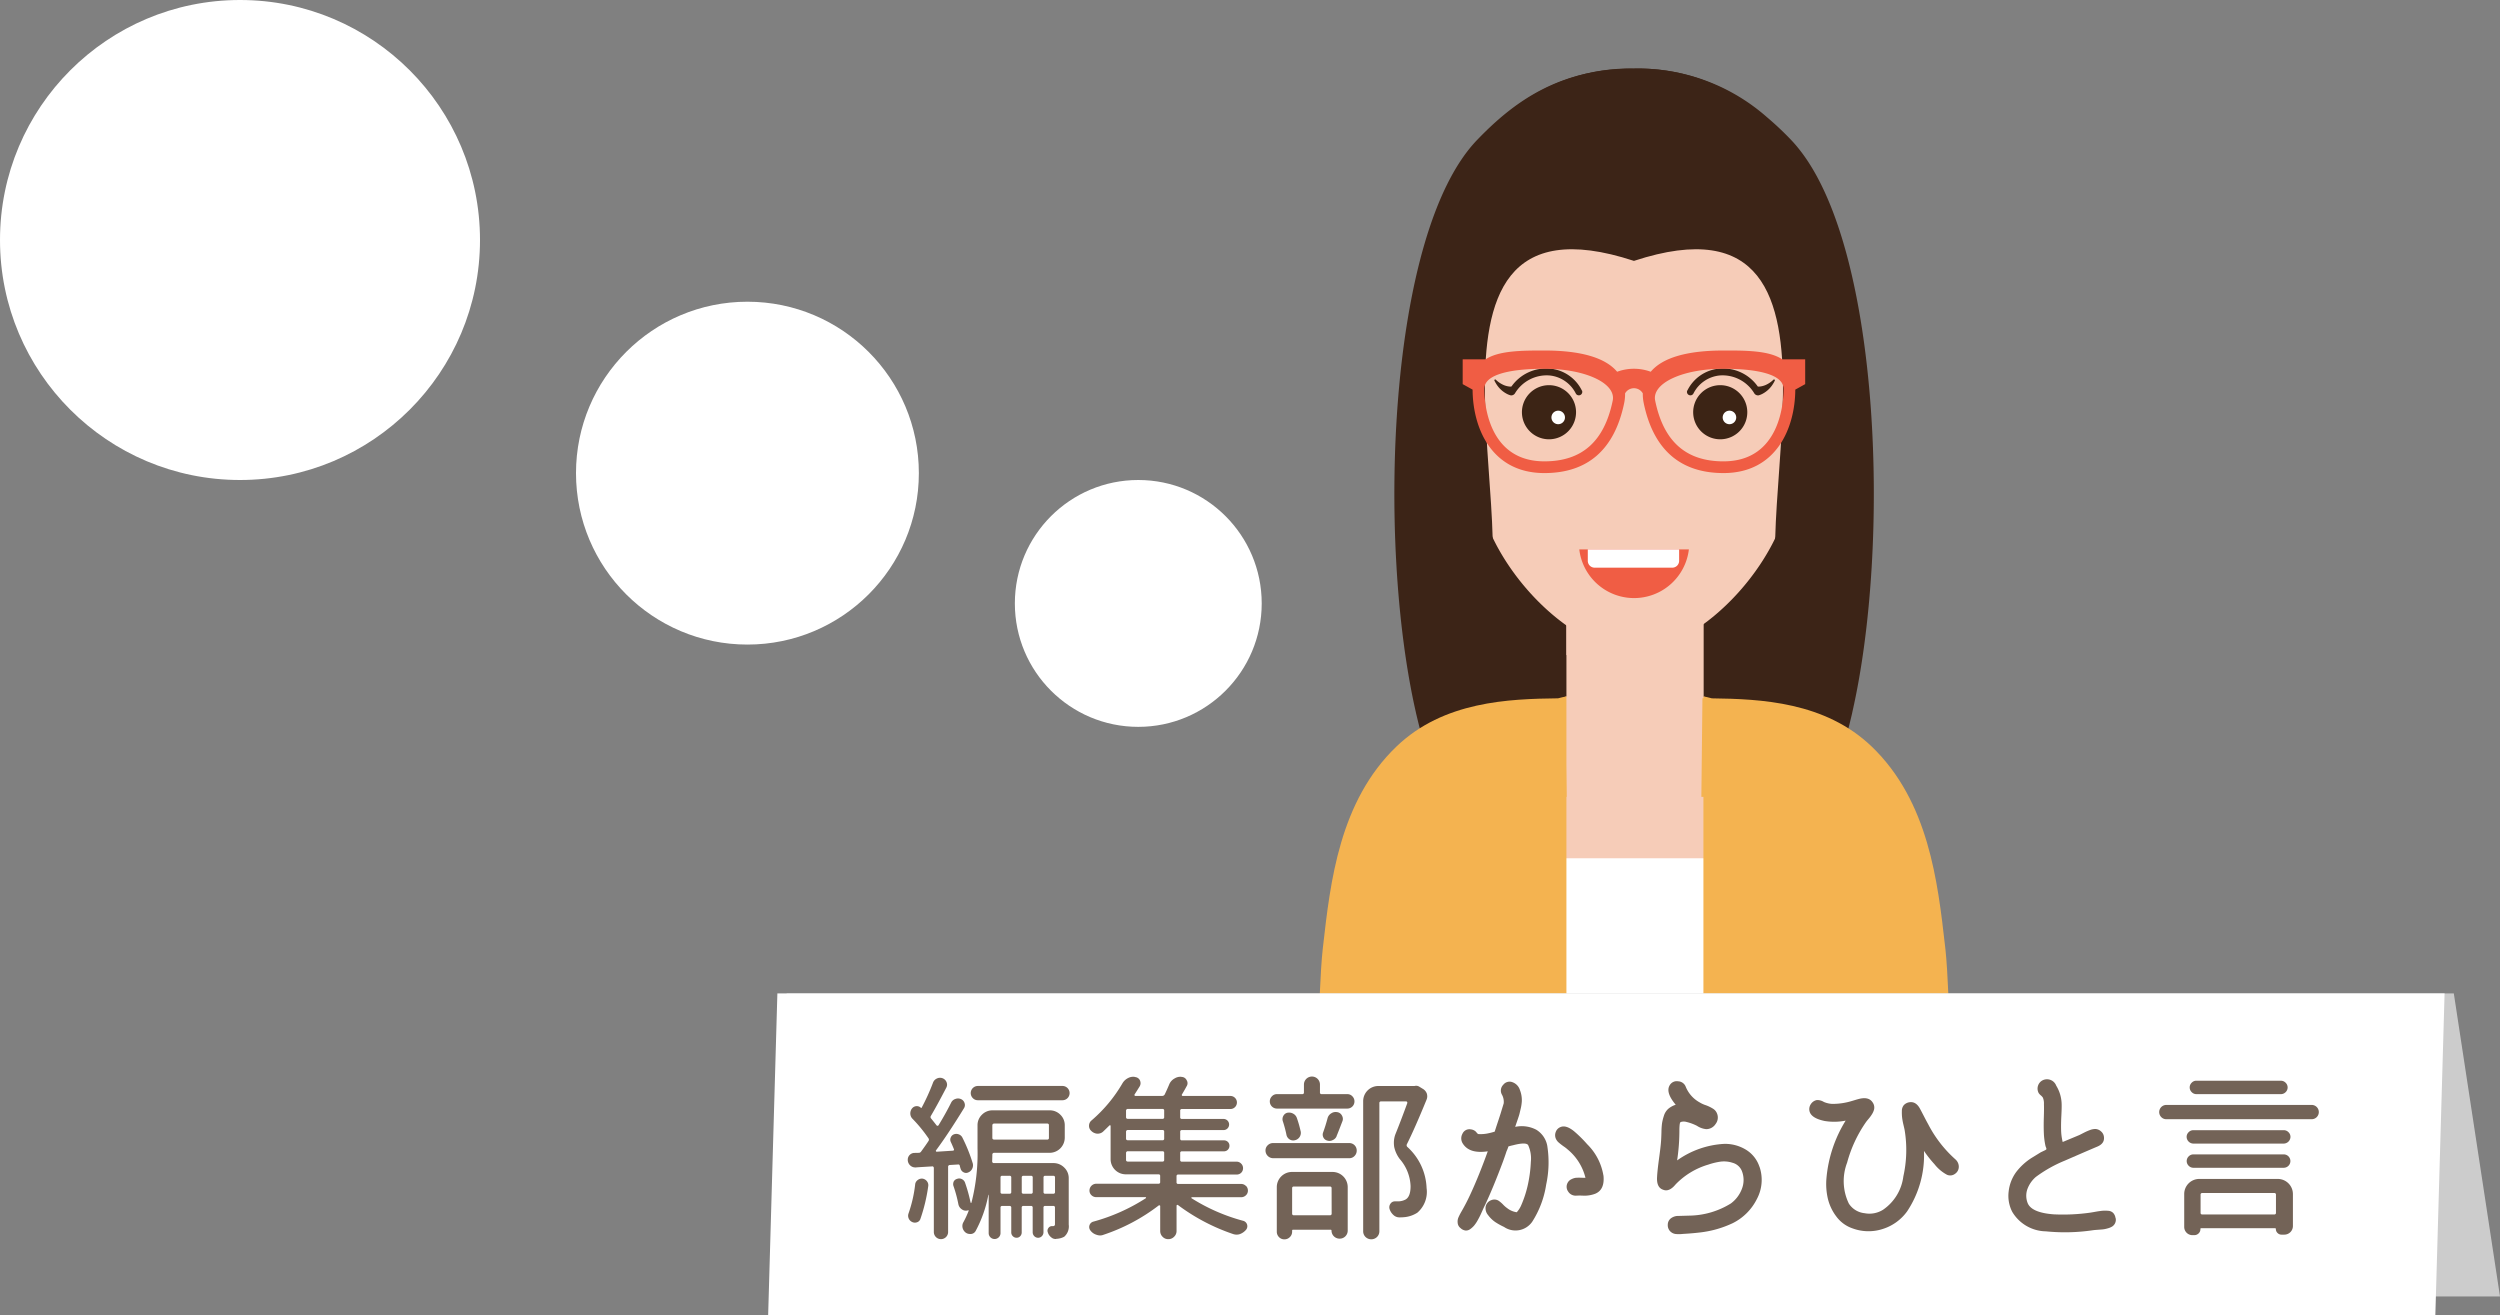 <svg xmlns="http://www.w3.org/2000/svg" xmlns:xlink="http://www.w3.org/1999/xlink" width="182.292" height="95.916" viewBox="0 0 182.292 95.916">
  <rect x="0" y="0" width="182.292" height="95.916" fill="#808080" stroke="none"/>
  <defs>
    <clipPath id="clip-path">
      <rect id="長方形_22268" data-name="長方形 22268" width="46.303" height="74.026" fill="none"/>
    </clipPath>
    <clipPath id="clip-path-3">
      <rect id="長方形_22263" data-name="長方形 22263" width="9.99" height="6.329" fill="none"/>
    </clipPath>
    <clipPath id="clip-path-4">
      <rect id="長方形_22265" data-name="長方形 22265" width="3.945" height="3.945" fill="none"/>
    </clipPath>
    <clipPath id="clip-path-6">
      <rect id="長方形_22269" data-name="長方形 22269" width="126.281" height="23.482" transform="translate(0 0)" fill="none"/>
    </clipPath>
  </defs>
  <g id="editor_illustration" data-name="editor illustration" transform="translate(-471 -1045)">
    <g id="グループ_41376" data-name="グループ 41376" transform="translate(567 1050)">
      <g id="グループ_41375" data-name="グループ 41375" clip-path="url(#clip-path)">
        <g id="グループ_41374" data-name="グループ 41374">
          <g id="グループ_41373" data-name="グループ 41373" clip-path="url(#clip-path)">
            <path id="パス_462137" data-name="パス 462137" d="M45.889,46.893c-.02.113-.044.211-.069.314-.25,1.068-.529,2.062-.833,2.969A14.168,14.168,0,0,1,43.195,54a5.253,5.253,0,0,1-1.107,1.146,4.77,4.77,0,0,1-2.979.906H20.826a4.753,4.753,0,0,1-3.082-.984,5.382,5.382,0,0,1-1-1.068,14.141,14.141,0,0,1-1.793-3.826c-.3-.906-.583-1.9-.833-2.969-.025-.1-.049-.2-.069-.3-2.866-12.615-2.013-34.974,4.483-41.71C21.194,2.43,24.491,0,29.968,0a14.2,14.2,0,0,1,9.685,3.542,22.327,22.327,0,0,1,1.754,1.651,9.513,9.513,0,0,1,.642.745c5.908,7.5,6.609,28.781,3.841,40.955" transform="translate(-6.816)" fill="#3c2417"/>
            <path id="パス_462138" data-name="パス 462138" d="M49.607,94.185l-2.5-1.031V86.783H37.12v6.371l-2.5,1.031,2.5,15.267h9.99Z" transform="translate(-18.901 -47.377)" fill="#f6ccb8"/>
            <g id="グループ_41366" data-name="グループ 41366" transform="translate(18.219 39.448)" style="mix-blend-mode: multiply;isolation: isolate">
              <g id="グループ_41365" data-name="グループ 41365">
                <g id="グループ_41364" data-name="グループ 41364" clip-path="url(#clip-path-3)">
                  <path id="パス_462139" data-name="パス 462139" d="M40.122,86.874v3.314l9.99,3.015V86.874Z" transform="translate(-40.122 -86.874)" fill="#f6ccb8"/>
                </g>
              </g>
            </g>
            <rect id="長方形_22264" data-name="長方形 22264" width="20.132" height="16.446" transform="translate(13.086 57.58)" fill="#fff"/>
            <path id="パス_462140" data-name="パス 462140" d="M18.218,105.741v-4.929c-.209.039-.405.095-.608.143-3.6.043-8.348.216-11.785,3.515-4.154,3.986-4.819,9.855-5.353,14.57l-.024.212c-.166,1.463-.317,5.21-.449,9.808H18.218V108.141h.026Z" transform="translate(0 -55.036)" fill="#f4b350"/>
            <path id="パス_462141" data-name="パス 462141" d="M79.588,119.253l-.024-.211c-.534-4.716-1.2-10.584-5.352-14.57-3.4-3.26-8.072-3.469-11.655-3.515-.2-.049-.4-.106-.614-.145v.138H61.87l-.078,7.192.136,0h.014v20.919H80.037c-.132-4.6-.283-8.345-.449-9.809" transform="translate(-33.734 -55.036)" fill="#f4b350"/>
            <path id="パス_462142" data-name="パス 462142" d="M45.614,27.582V22.387C45.614,16.87,39.227,9.9,34.172,9.9S22.729,16.87,22.729,22.387v5.195a2.52,2.52,0,0,0-2.543,2.5v2.6a2.52,2.52,0,0,0,2.543,2.5c0,5.517,6.387,12.687,11.443,12.687s11.443-7.17,11.443-12.687a2.52,2.52,0,0,0,2.543-2.5v-2.6a2.52,2.52,0,0,0-2.543-2.5" transform="translate(-11.02 -5.405)" fill="#f6ccb8"/>
            <g id="グループ_41369" data-name="グループ 41369" transform="translate(14.975 23.582)" style="mix-blend-mode: multiply;isolation: isolate">
              <g id="グループ_41368" data-name="グループ 41368">
                <g id="グループ_41367" data-name="グループ 41367" clip-path="url(#clip-path-4)">
                  <path id="パス_462143" data-name="パス 462143" d="M36.923,53.839a1.973,1.973,0,1,1-2.04-1.9,1.972,1.972,0,0,1,2.04,1.9" transform="translate(-32.979 -51.935)" fill="#f6ccb8"/>
                </g>
              </g>
            </g>
            <path id="パス_462144" data-name="パス 462144" d="M36.923,52.739a1.973,1.973,0,1,1-2.04-1.9,1.972,1.972,0,0,1,2.04,1.9" transform="translate(-18.004 -27.752)" fill="#3c2415"/>
            <path id="パス_462145" data-name="パス 462145" d="M38.7,55.414a.493.493,0,1,1-.51-.476.493.493,0,0,1,.51.476" transform="translate(-20.588 -29.992)" fill="#fff"/>
            <path id="パス_462146" data-name="パス 462146" d="M34.932,49.771a2.876,2.876,0,0,0-2.32-1.6,3.1,3.1,0,0,0-2.818,1.306.749.749,0,0,1-.149,0,1.461,1.461,0,0,1-.422-.112,1.945,1.945,0,0,1-.569-.387.064.064,0,0,0-.071-.012.061.061,0,0,0-.028.082,2.117,2.117,0,0,0,.114.209,2.009,2.009,0,0,0,.336.425,1.947,1.947,0,0,0,.465.334,1.5,1.5,0,0,0,.188.08c.047.017.1.026.088.025a.323.323,0,0,0,.32-.173,2.7,2.7,0,0,1,2.5-1.279,2.4,2.4,0,0,1,1.914,1.3.25.25,0,1,0,.459-.2" transform="translate(-15.585 -26.292)" fill="#3c2415"/>
            <g id="グループ_41372" data-name="グループ 41372" transform="translate(27.462 23.582)" style="mix-blend-mode: multiply;isolation: isolate">
              <g id="グループ_41371" data-name="グループ 41371">
                <g id="グループ_41370" data-name="グループ 41370" clip-path="url(#clip-path-4)">
                  <path id="パス_462147" data-name="パス 462147" d="M64.423,53.839a1.973,1.973,0,1,1-2.04-1.9,1.972,1.972,0,0,1,2.04,1.9" transform="translate(-60.479 -51.935)" fill="#f6ccb8"/>
                </g>
              </g>
            </g>
            <path id="パス_462148" data-name="パス 462148" d="M64.423,52.739a1.973,1.973,0,1,1-2.04-1.9,1.972,1.972,0,0,1,2.04,1.9" transform="translate(-33.017 -27.752)" fill="#3c2415"/>
            <path id="パス_462149" data-name="パス 462149" d="M66.2,55.414a.493.493,0,1,1-.51-.476.493.493,0,0,1,.51.476" transform="translate(-35.601 -29.992)" fill="#fff"/>
            <path id="パス_462150" data-name="パス 462150" d="M59.516,49.771a2.876,2.876,0,0,1,2.32-1.6,3.1,3.1,0,0,1,2.818,1.306.749.749,0,0,0,.149,0,1.461,1.461,0,0,0,.422-.112,1.945,1.945,0,0,0,.569-.387.064.064,0,0,1,.071-.012.061.061,0,0,1,.028.082,2.119,2.119,0,0,1-.114.209,2.009,2.009,0,0,1-.336.425,1.948,1.948,0,0,1-.465.334,1.5,1.5,0,0,1-.188.08c-.047.017-.1.026-.088.025a.323.323,0,0,1-.32-.173,2.7,2.7,0,0,0-2.5-1.279,2.4,2.4,0,0,0-1.914,1.3.25.25,0,0,1-.459-.2" transform="translate(-32.48 -26.292)" fill="#3c2415"/>
            <path id="パス_462151" data-name="パス 462151" d="M50.178,77.213a4.024,4.024,0,0,1-7.992,0Z" transform="translate(-23.03 -42.153)" fill="#f05d44"/>
            <path id="パス_462152" data-name="パス 462152" d="M49.716,78.546H44.055a.5.5,0,0,1-.5-.5v-.832h6.66v.832a.5.5,0,0,1-.5.5" transform="translate(-23.778 -42.153)" fill="#fff"/>
            <path id="パス_462153" data-name="パス 462153" d="M78.783,63.757a1.249,1.249,0,1,1-1.249-1.249,1.249,1.249,0,0,1,1.249,1.249" transform="translate(-41.646 -34.125)" fill="#f05d44"/>
            <path id="パス_462154" data-name="パス 462154" d="M22.683,63.757a1.249,1.249,0,1,1-1.249-1.249,1.249,1.249,0,0,1,1.249,1.249" transform="translate(-11.02 -34.125)" fill="#f05d44"/>
            <path id="パス_462155" data-name="パス 462155" d="M46.869,13.263C44.621,4,38.051-.15,31.788,0,25.526-.15,18.956,4,16.709,13.263c-1.972,8.127-.448,15.6,3.162,27.647,5.674-3.744-6.841-33.047,11.918-26.887,18.759-6.16,6.244,23.143,11.918,26.887,3.609-12.045,5.134-19.519,3.162-27.647" transform="translate(-8.647 0)" fill="#3c2417"/>
            <path id="パス_462156" data-name="パス 462156" d="M48.437,45.919H46.766c-.956-.648-2.7-.648-4.285-.645-2.662,0-4.445.523-5.305,1.549a3.539,3.539,0,0,0-2.451,0c-.861-1.026-2.643-1.549-5.305-1.549-1.582,0-3.329,0-4.285.645H23.463v1.807l.723.4c.015,2.818,1.391,6.085,5.234,6.085,3.16,0,5.117-1.714,5.818-5.1a3.206,3.206,0,0,0,.067-.712.744.744,0,0,1,1.292,0,3.2,3.2,0,0,0,.067.712c.7,3.381,2.658,5.1,5.818,5.1,3.842,0,5.218-3.266,5.234-6.085l.722-.4ZM34.4,48.943c-.615,2.969-2.244,4.413-4.98,4.413-4.168,0-4.38-4.4-4.38-5.277,0-1.352,3.014-1.473,4.38-1.473,3.011,0,5.261,1.072,4.98,2.338m8.082,4.413c-2.735,0-4.365-1.444-4.98-4.413-.282-1.266,1.969-2.338,4.98-2.338,1.365,0,4.38.121,4.38,1.473,0,.881-.211,5.277-4.38,5.277" transform="translate(-12.809 -24.716)" fill="#f05d44"/>
          </g>
        </g>
      </g>
    </g>
    <circle id="楕円形_506" data-name="楕円形 506" cx="17.5" cy="17.5" r="17.5" transform="translate(471 1045)" fill="#fff"/>
    <circle id="楕円形_507" data-name="楕円形 507" cx="12.5" cy="12.5" r="12.5" transform="translate(513 1067)" fill="#fff"/>
    <circle id="楕円形_508" data-name="楕円形 508" cx="9" cy="9" r="9" transform="translate(545 1080)" fill="#fff"/>
    <g id="グループ_41380" data-name="グループ 41380" transform="translate(527.011 1117.434)">
      <path id="パス_462157" data-name="パス 462157" d="M1.347,0,4.714,22.1H126.281L122.913,0Z" fill="#ccc"/>
      <path id="パス_462158" data-name="パス 462158" d="M.673,0,0,23.482H121.566L122.24,0Z" fill="#fff"/>
      <g id="グループ_41379" data-name="グループ 41379">
        <g id="グループ_41378" data-name="グループ 41378" clip-path="url(#clip-path-6)">
          <path id="パス_462159" data-name="パス 462159" d="M13.973,12.552a.11.11,0,0,0-.115-.076l-.609.038a.126.126,0,0,0-.127.14V17.4a.52.52,0,1,1-1.041,0V12.73a.124.124,0,0,0-.038-.089.088.088,0,0,0-.089-.025l-.635.038c-.271.016-.452.029-.546.038h-.038a.535.535,0,0,1-.355-.127.555.555,0,0,1-.2-.432.494.494,0,0,1,.469-.5L11,11.626a.2.2,0,0,0,.152-.089q.369-.508.533-.762a.172.172,0,0,0,0-.216A10.545,10.545,0,0,0,10.532,9.15a.544.544,0,0,1-.165-.362.594.594,0,0,1,.114-.387l.013-.013a.437.437,0,0,1,.311-.165.421.421,0,0,1,.324.114q.038.039.063,0a15.41,15.41,0,0,0,.825-1.815.536.536,0,0,1,.292-.317.518.518,0,0,1,.419-.013.51.51,0,0,1,.318.457.477.477,0,0,1-.051.216q-.7,1.346-1.13,2.069a.157.157,0,0,0,.026.2q.228.281.393.495a.094.094,0,0,0,.07.026.08.08,0,0,0,.07-.038q.521-.852.926-1.663a.506.506,0,0,1,.3-.254.535.535,0,0,1,.191-.038.553.553,0,0,1,.228.05.462.462,0,0,1,.254.292.432.432,0,0,1-.051.381q-1.155,1.88-2.031,3.06a.049.049,0,0,0-.006.063.059.059,0,0,0,.057.038l1.18-.076a.081.081,0,0,0,.064-.031.072.072,0,0,0,.013-.07q-.1-.253-.229-.534a.374.374,0,0,1-.006-.324.4.4,0,0,1,.235-.234.48.48,0,0,1,.342,0,.47.47,0,0,1,.267.228,11.7,11.7,0,0,1,.762,1.892.556.556,0,0,1-.045.394.533.533,0,0,1-.285.266.374.374,0,0,1-.343-.013.425.425,0,0,1-.216-.266c-.025-.076-.046-.153-.063-.229m-3.25,1.384a.455.455,0,0,1,.19-.324.482.482,0,0,1,.355-.1.5.5,0,0,1,.324.2.457.457,0,0,1,.083.368A12.417,12.417,0,0,1,11.1,16.45a.381.381,0,0,1-.247.241.453.453,0,0,1-.362-.025.5.5,0,0,1-.254-.622,9.723,9.723,0,0,0,.483-2.108M20.8,12.375a1.088,1.088,0,0,1,.787.323,1.056,1.056,0,0,1,.33.781v3.377a1,1,0,0,1-.33.889,1.309,1.309,0,0,1-.572.152.1.1,0,0,1-.05.013.472.472,0,0,1-.33-.127.692.692,0,0,1-.242-.356.319.319,0,0,1,.038-.311.313.313,0,0,1,.267-.146h.089a.126.126,0,0,0,.127-.139V15.625a.112.112,0,0,0-.127-.127h-.584a.112.112,0,0,0-.127.127v1.79a.4.4,0,0,1-.114.285.383.383,0,0,1-.559,0,.4.4,0,0,1-.114-.285v-1.79a.112.112,0,0,0-.127-.127h-.546a.112.112,0,0,0-.127.127v1.8a.393.393,0,0,1-.108.28.351.351,0,0,1-.266.114.372.372,0,0,1-.273-.114.379.379,0,0,1-.115-.28v-1.8A.112.112,0,0,0,17.6,15.5H17.07a.112.112,0,0,0-.127.127V17.5a.432.432,0,0,1-.863,0V14.7c0-.009,0-.013-.013-.013s-.012,0-.012.013a9.047,9.047,0,0,1-.927,2.628.425.425,0,0,1-.33.216h-.076a.532.532,0,0,1-.318-.1.621.621,0,0,1-.228-.355.608.608,0,0,1-.013-.127.533.533,0,0,1,.076-.28,6.933,6.933,0,0,0,.381-.825c.008-.009.006-.018-.006-.032s-.024-.015-.032-.006a.6.6,0,0,1-.165.025.474.474,0,0,1-.279-.088.583.583,0,0,1-.267-.381,9.509,9.509,0,0,0-.355-1.321.413.413,0,0,1-.026-.139.554.554,0,0,1,.038-.191.389.389,0,0,1,.254-.2.422.422,0,0,1,.343.019.447.447,0,0,1,.228.248,11.287,11.287,0,0,1,.407,1.46.041.041,0,0,0,.038.025c.017,0,.025,0,.025-.013a14.4,14.4,0,0,0,.444-3.961V9.632a1.058,1.058,0,0,1,.324-.787,1.073,1.073,0,0,1,.781-.317h4.151a1.073,1.073,0,0,1,.781.317,1.058,1.058,0,0,1,.324.787v.889a1.108,1.108,0,0,1-1.1,1.105H16.486a.125.125,0,0,0-.139.127c0,.118-.005.283-.013.495a.132.132,0,0,0,.032.088.1.1,0,0,0,.082.039ZM14.925,7.639a.52.52,0,0,1,.368-.888h6.144a.521.521,0,1,1,0,1.041H15.293a.5.5,0,0,1-.368-.153M20.473,9.62a.112.112,0,0,0-.127-.127h-3.86a.125.125,0,0,0-.139.127v.914c0,.085.046.127.139.127h3.86a.112.112,0,0,0,.127-.127Zm-3.53,4.862a.112.112,0,0,0,.127.127H17.6a.112.112,0,0,0,.127-.127V13.428A.112.112,0,0,0,17.6,13.3H17.07a.112.112,0,0,0-.127.127Zm1.549,0a.112.112,0,0,0,.127.127h.546a.112.112,0,0,0,.127-.127V13.428a.112.112,0,0,0-.127-.127h-.546a.112.112,0,0,0-.127.127Zm1.587,0a.112.112,0,0,0,.127.127h.584a.112.112,0,0,0,.127-.127V13.428a.112.112,0,0,0-.127-.127h-.584a.112.112,0,0,0-.127.127Z" fill="#736357"/>
          <path id="パス_462160" data-name="パス 462160" d="M34.837,14.032a.472.472,0,0,1,.146.348.457.457,0,0,1-.146.343.488.488,0,0,1-.349.14H30.9c-.017,0-.03.01-.038.032a.031.031,0,0,0,.013.044,13.659,13.659,0,0,0,3.783,1.65.408.408,0,0,1,.2.635,1.064,1.064,0,0,1-.432.317.7.7,0,0,1-.266.051.849.849,0,0,1-.241-.038,14.442,14.442,0,0,1-4.037-2.12.05.05,0,0,0-.064-.006.06.06,0,0,0-.038.057v1.84a.569.569,0,0,1-.178.419.577.577,0,0,1-.425.178.558.558,0,0,1-.419-.178.582.582,0,0,1-.171-.419V15.51a.051.051,0,0,0-.038-.051.078.078,0,0,0-.064,0A13.707,13.707,0,0,1,24.459,17.6a.681.681,0,0,1-.254.051.777.777,0,0,1-.267-.051.852.852,0,0,1-.444-.318.406.406,0,0,1,.2-.634,13.713,13.713,0,0,0,3.847-1.714.03.03,0,0,0,.012-.044c-.008-.022-.021-.032-.038-.032H23.925a.488.488,0,0,1-.349-.14.457.457,0,0,1-.146-.343.5.5,0,0,1,.495-.495h4.533a.112.112,0,0,0,.127-.127v-.432a.112.112,0,0,0-.127-.127H26.071a1.106,1.106,0,0,1-1.1-1.1V9.657c0-.016-.01-.029-.031-.038a.05.05,0,0,0-.057.013c-.153.152-.309.305-.47.457a.573.573,0,0,1-.381.14h-.051a.685.685,0,0,1-.419-.2.485.485,0,0,1-.165-.369.5.5,0,0,1,.165-.38,10.494,10.494,0,0,0,2.285-2.743,1,1,0,0,1,.407-.368.815.815,0,0,1,.368-.089.6.6,0,0,1,.165.026.424.424,0,0,1,.33.254.548.548,0,0,1,.038.19.474.474,0,0,1-.063.229c-.136.219-.259.415-.369.584a.07.07,0,0,0-.006.076c.013.025.027.038.045.038h1.967a.206.206,0,0,0,.191-.114c.118-.245.228-.492.33-.737a.871.871,0,0,1,.381-.419.8.8,0,0,1,.431-.127.4.4,0,0,1,.1.013.411.411,0,0,1,.355.241.4.4,0,0,1,0,.432c-.118.22-.233.419-.342.6a.07.07,0,0,0-.007.076.072.072,0,0,0,.07.038H33.7a.469.469,0,0,1,.343.14.476.476,0,0,1,0,.672.469.469,0,0,1-.343.14H30.172a.112.112,0,0,0-.127.127v.47a.112.112,0,0,0,.127.127h3.034a.406.406,0,0,1,0,.812H30.172a.112.112,0,0,0-.127.127v.495a.112.112,0,0,0,.127.127h3.059a.4.4,0,0,1,.292.114.382.382,0,0,1,.114.28.4.4,0,0,1-.114.286.385.385,0,0,1-.292.12H30.172a.112.112,0,0,0-.127.127v.5a.112.112,0,0,0,.127.127h3.986a.452.452,0,0,1,.33.14.457.457,0,0,1,.14.337.452.452,0,0,1-.134.33.458.458,0,0,1-.336.132H29.905a.112.112,0,0,0-.127.127v.432a.112.112,0,0,0,.127.127h4.583a.475.475,0,0,1,.349.147M28.75,9.15a.112.112,0,0,0,.127-.127v-.47a.112.112,0,0,0-.127-.127H26.236a.126.126,0,0,0-.14.127v.47c0,.085.047.127.14.127Zm0,1.561a.112.112,0,0,0,.127-.127v-.495a.112.112,0,0,0-.127-.127H26.236a.126.126,0,0,0-.14.127v.495c0,.085.047.127.14.127Zm-2.514.8a.126.126,0,0,0-.14.127v.5c0,.085.047.127.14.127H28.75a.112.112,0,0,0,.127-.127v-.5a.112.112,0,0,0-.127-.127Z" fill="#736357"/>
          <path id="パス_462161" data-name="パス 462161" d="M36.824,12.019a.563.563,0,0,1-.559-.559.521.521,0,0,1,.165-.388.551.551,0,0,1,.394-.158h5.548a.54.54,0,0,1,.545.546.55.55,0,0,1-.158.394.517.517,0,0,1-.387.165Zm5.408-4.672a.486.486,0,0,1,.368.159.518.518,0,0,1,.152.374.519.519,0,0,1-.52.52H37.1a.521.521,0,0,1-.521-.52.519.519,0,0,1,.153-.374.486.486,0,0,1,.368-.159h1.841a.112.112,0,0,0,.127-.127V6.648a.584.584,0,0,1,1.168,0V7.22a.112.112,0,0,0,.127.127ZM38.042,17.77a.542.542,0,0,1-.4.165.525.525,0,0,1-.394-.165.551.551,0,0,1-.159-.394v-3.25a1.108,1.108,0,0,1,1.1-1.105h2.971a1.108,1.108,0,0,1,1.1,1.105v3.161a.581.581,0,0,1-.171.426.569.569,0,0,1-.413.171h-.013a.586.586,0,0,1-.584-.584.056.056,0,0,0-.063-.064H38.271a.057.057,0,0,0-.064.064v.076a.54.54,0,0,1-.165.394m.788-7.719a.683.683,0,0,1,.012.127.539.539,0,0,1-.089.292.555.555,0,0,1-.355.241.561.561,0,0,1-.114.013.48.48,0,0,1-.28-.089.517.517,0,0,1-.215-.343,8.65,8.65,0,0,0-.267-.99.488.488,0,0,1,.044-.368.443.443,0,0,1,.286-.229A.875.875,0,0,1,38,8.692a.58.58,0,0,1,.28.077.552.552,0,0,1,.266.3,7.974,7.974,0,0,1,.28.978m2.259,4.164a.112.112,0,0,0-.127-.127H38.334a.112.112,0,0,0-.127.127v1.841a.112.112,0,0,0,.127.127h2.628a.112.112,0,0,0,.127-.127Zm.369-3.809a.5.5,0,0,1-.28.292.515.515,0,0,1-.254.064.481.481,0,0,1-.152-.026.421.421,0,0,1-.279-.222.451.451,0,0,1-.026-.362c.119-.321.229-.673.33-1.053a.586.586,0,0,1,.28-.356.556.556,0,0,1,.3-.089.8.8,0,0,1,.14.013.462.462,0,0,1,.33.254.481.481,0,0,1,.064.241.44.44,0,0,1-.039.178q-.291.762-.418,1.066M47.145,6.75a.427.427,0,0,1,.33.051l.292.178a.67.67,0,0,1,.267.342.784.784,0,0,1,.025.191.649.649,0,0,1-.051.241Q47.145,9.861,46.574,11a.168.168,0,0,0,.038.2,4.254,4.254,0,0,1,1.4,3,2,2,0,0,1-.673,1.79,2.112,2.112,0,0,1-.863.318,3.388,3.388,0,0,1-.444.025h-.013a.626.626,0,0,1-.438-.185.972.972,0,0,1-.273-.437.437.437,0,0,1,.07-.375.38.38,0,0,1,.324-.171h.266a1.181,1.181,0,0,0,.521-.14q.355-.215.355-.965a3.18,3.18,0,0,0-.787-1.98,2.23,2.23,0,0,1-.406-.876,2.077,2.077,0,0,1-.025-.317,1.759,1.759,0,0,1,.114-.622q.381-.939.863-2.26a.108.108,0,0,0-.013-.089.086.086,0,0,0-.076-.038H44.695a.112.112,0,0,0-.127.127v9.331a.58.58,0,0,1-.172.426.6.6,0,0,1-.837,0,.58.58,0,0,1-.172-.426V7.854a1.106,1.106,0,0,1,1.1-1.1h2.653Z" fill="#736357"/>
          <path id="パス_462162" data-name="パス 462162" d="M56.819,11.169a7.684,7.684,0,0,1-.089,2.78,6.944,6.944,0,0,1-1.015,2.7,1.482,1.482,0,0,1-2.057.381,4.957,4.957,0,0,1-.622-.343,2.164,2.164,0,0,1-.54-.52.759.759,0,0,1-.171-.648.629.629,0,0,1,.394-.438.588.588,0,0,1,.571.057,2.264,2.264,0,0,1,.305.267,1.9,1.9,0,0,0,.291.254,1.445,1.445,0,0,0,.7.3,1.83,1.83,0,0,0,.33-.52,7.932,7.932,0,0,0,.457-1.384,9.736,9.736,0,0,0,.241-1.777,2.324,2.324,0,0,0-.2-1.219q-.165-.228-1.092.013c-.152.034-.266.063-.343.089a2.81,2.81,0,0,1-.139.355q-.076.242-.254.736-.711,1.9-1.321,3.2c-.025.042-.071.139-.139.292s-.129.288-.184.406-.127.256-.216.413a2.472,2.472,0,0,1-.26.381,1.572,1.572,0,0,1-.286.254.51.51,0,0,1-.33.094.639.639,0,0,1-.362-.177.523.523,0,0,1-.209-.374.788.788,0,0,1,.038-.363c.038-.092.1-.228.2-.406a15.252,15.252,0,0,0,.71-1.371q.61-1.32,1.245-3.085-1.333.2-1.816-.559a.692.692,0,0,1-.032-.716.555.555,0,0,1,.616-.325.641.641,0,0,1,.318.127.6.6,0,0,1,.107.115c.056.067.1.1.121.1a2.605,2.605,0,0,0,.762-.063,4.137,4.137,0,0,0,.431-.115c.009-.034.028-.094.058-.184L53.1,9.7c.119-.356.221-.664.305-.927q.216-.71.229-.749a1.08,1.08,0,0,0-.14-.66.6.6,0,0,1,.108-.7.582.582,0,0,1,.679-.184.876.876,0,0,1,.533.559,2.019,2.019,0,0,1,.14.85,3.087,3.087,0,0,1-.076.5c-.043.186-.076.326-.1.419s-.08.262-.165.507-.131.385-.14.419a2.276,2.276,0,0,1,1.537.209,1.733,1.733,0,0,1,.812,1.239m4.088,2.107q.1,1.029-.6,1.32a2.212,2.212,0,0,1-.888.14,4.523,4.523,0,0,0-.5,0,.64.64,0,0,1-.591-.305.6.6,0,0,1-.019-.66.582.582,0,0,1,.267-.235,1,1,0,0,1,.3-.1,3.276,3.276,0,0,1,.387-.007c.178.005.288.007.33.007A3.868,3.868,0,0,0,58.3,11.384a2.287,2.287,0,0,0-.285-.221,4.538,4.538,0,0,1-.362-.28.788.788,0,0,1-.216-.286.643.643,0,0,1-.006-.495.589.589,0,0,1,.349-.355q.393-.167.977.3a9.068,9.068,0,0,1,.965.953,4.134,4.134,0,0,1,1.181,2.272" fill="#736357"/>
          <path id="パス_462163" data-name="パス 462163" d="M72.282,12.628A2.952,2.952,0,0,1,72.092,15a3.909,3.909,0,0,1-1.752,1.752,7.584,7.584,0,0,1-2.324.673q-.634.077-1.307.114a2.475,2.475,0,0,1-.451.013.683.683,0,0,1-.413-.14.634.634,0,0,1-.247-.533.588.588,0,0,1,.273-.508.907.907,0,0,1,.393-.14l.889-.025a5.9,5.9,0,0,0,3.047-.889,2.347,2.347,0,0,0,.806-1.073,1.774,1.774,0,0,0-.019-1.326,1.015,1.015,0,0,0-.66-.564,2.015,2.015,0,0,0-.9-.083,4.9,4.9,0,0,0-.876.215,5.429,5.429,0,0,0-2.387,1.448q-.47.57-.914.38c-.322-.11-.466-.422-.432-.939q.025-.469.146-1.352t.146-1.289c.008-.092.017-.292.026-.6a6.041,6.041,0,0,1,.044-.667,3.685,3.685,0,0,1,.133-.533,1.117,1.117,0,0,1,.318-.514,1.6,1.6,0,0,1,.546-.3q-.75-.89-.445-1.409a.591.591,0,0,1,.622-.3.617.617,0,0,1,.559.412,2.287,2.287,0,0,0,1.016,1.13,2.011,2.011,0,0,0,.437.2,2.644,2.644,0,0,1,.527.254.7.7,0,0,1,.292.343.767.767,0,0,1-.1.774A.809.809,0,0,1,68.4,9.9a1.477,1.477,0,0,1-.673-.242,3.386,3.386,0,0,0-.749-.279.731.731,0,0,0-.431,0c-.043.017-.07.083-.083.2a3.9,3.9,0,0,0-.019.4,14.649,14.649,0,0,1-.165,2.2,6.508,6.508,0,0,1,3.441-1.206A2.942,2.942,0,0,1,71.3,11.4a2.287,2.287,0,0,1,.978,1.231" fill="#736357"/>
          <path id="パス_462164" data-name="パス 462164" d="M86.589,12.12a.711.711,0,0,1,.229.546.619.619,0,0,1-.28.495.576.576,0,0,1-.584.063,2.9,2.9,0,0,1-.914-.774,8.368,8.368,0,0,1-.762-.965A7.375,7.375,0,0,1,83.047,15.9,3.484,3.484,0,0,1,81.27,17.18a3.353,3.353,0,0,1-2.2-.045,2.455,2.455,0,0,1-1.18-.864,3.49,3.49,0,0,1-.622-1.314,4.756,4.756,0,0,1-.1-1.479,9.536,9.536,0,0,1,1.4-4.2,4.277,4.277,0,0,1-1.537.026q-.951-.2-1.091-.686a.645.645,0,0,1,.088-.54.664.664,0,0,1,.445-.3.93.93,0,0,1,.508.14,1.79,1.79,0,0,0,.6.14,4.776,4.776,0,0,0,1.4-.2c.059-.016.152-.044.279-.083s.224-.065.292-.082q.711-.177.99.267a.641.641,0,0,1,.1.5,1.236,1.236,0,0,1-.133.317,2.646,2.646,0,0,1-.261.363c-.11.131-.182.221-.215.272a9.486,9.486,0,0,0-1.359,2.933,3.77,3.77,0,0,0,.127,2.983,1.555,1.555,0,0,0,1.143.7,1.868,1.868,0,0,0,1.345-.247,3.458,3.458,0,0,0,1.486-2.437,8.839,8.839,0,0,0,.1-3.339c-.008-.06-.038-.194-.089-.406a4.929,4.929,0,0,1-.1-.534,3.375,3.375,0,0,1-.019-.488.651.651,0,0,1,.146-.431.7.7,0,0,1,.419-.21c.322-.042.579.127.774.507q.051.09.26.495t.324.61a8.883,8.883,0,0,0,2.006,2.577" fill="#736357"/>
          <path id="パス_462165" data-name="パス 462165" d="M98.256,16.386a.575.575,0,0,1-.038.362.591.591,0,0,1-.2.241,1.192,1.192,0,0,1-.343.146,2.078,2.078,0,0,1-.38.076c-.106.009-.24.02-.4.031s-.271.024-.33.033a13.88,13.88,0,0,1-3.4.076,2.907,2.907,0,0,1-2.45-1.422,2.543,2.543,0,0,1-.26-1.491,2.931,2.931,0,0,1,.552-1.416,4.358,4.358,0,0,1,1.168-1.054c.279-.169.487-.3.622-.381l.317-.152c.051-.026.081-.049.089-.07a.182.182,0,0,0-.019-.115c-.021-.054-.036-.094-.044-.12a5.371,5.371,0,0,1-.121-.965q-.02-.508,0-1.135t.007-.959a1.093,1.093,0,0,0-.077-.47.794.794,0,0,0-.152-.165.82.82,0,0,1-.152-.165.68.68,0,0,1,.3-.94.719.719,0,0,1,.978.4,2.67,2.67,0,0,1,.393,1.3c.009.212,0,.506-.019.882s-.027.725-.019,1.041a4.084,4.084,0,0,0,.115.883l1.218-.508c.051-.025.163-.082.337-.172a4.163,4.163,0,0,1,.457-.2,1.131,1.131,0,0,1,.374-.069.658.658,0,0,1,.413.178.6.6,0,0,1,.209.393c.043.33-.127.572-.507.724q-.42.177-1.213.52l-1.149.5a9.678,9.678,0,0,0-2.094,1.18,2.151,2.151,0,0,0-.616.883,1.459,1.459,0,0,0,.032,1.06q.316.672,1.9.787a14.191,14.191,0,0,0,2.666-.127c.059-.009.184-.03.374-.064s.35-.056.476-.07a2.587,2.587,0,0,1,.432,0,.565.565,0,0,1,.375.159.7.7,0,0,1,.171.381" fill="#736357"/>
          <path id="パス_462166" data-name="パス 462166" d="M101.583,9.023a.521.521,0,0,1,.368-.889h10.575a.521.521,0,1,1,0,1.041H101.951a.5.5,0,0,1-.368-.152m2.272,8.607a.6.6,0,0,1-.6-.6v-2.4a1.1,1.1,0,0,1,1.1-1.1h5.726a1.106,1.106,0,0,1,1.1,1.1V16.97a.627.627,0,0,1-.622.622h-.2a.4.4,0,0,1-.3-.121.387.387,0,0,1-.121-.285.059.059,0,0,0-.051-.063h-5.4q-.051,0-.051.063a.423.423,0,0,1-.133.317.451.451,0,0,1-.324.127Zm6.653-7.655a.475.475,0,0,1,.349.147.465.465,0,0,1,.146.341.5.5,0,0,1-.495.49h-6.577a.5.5,0,0,1-.5-.49.465.465,0,0,1,.146-.341.475.475,0,0,1,.349-.147Zm-6.577,2.742a.478.478,0,0,1-.349-.146.476.476,0,0,1,0-.686.481.481,0,0,1,.349-.145h6.577a.481.481,0,0,1,.349.145.489.489,0,0,1-.349.832ZM110.3,6.37a.476.476,0,0,1,.35.146.476.476,0,0,1,0,.686.483.483,0,0,1-.35.145h-6.169A.467.467,0,0,1,103.8,7.2a.476.476,0,0,1,0-.686.46.46,0,0,1,.337-.146Zm-.355,8.315a.112.112,0,0,0-.127-.127h-5.243a.112.112,0,0,0-.127.127v1.308a.112.112,0,0,0,.127.127h5.243a.112.112,0,0,0,.127-.127Z" fill="#736357"/>
        </g>
      </g>
    </g>
  </g>
</svg>
